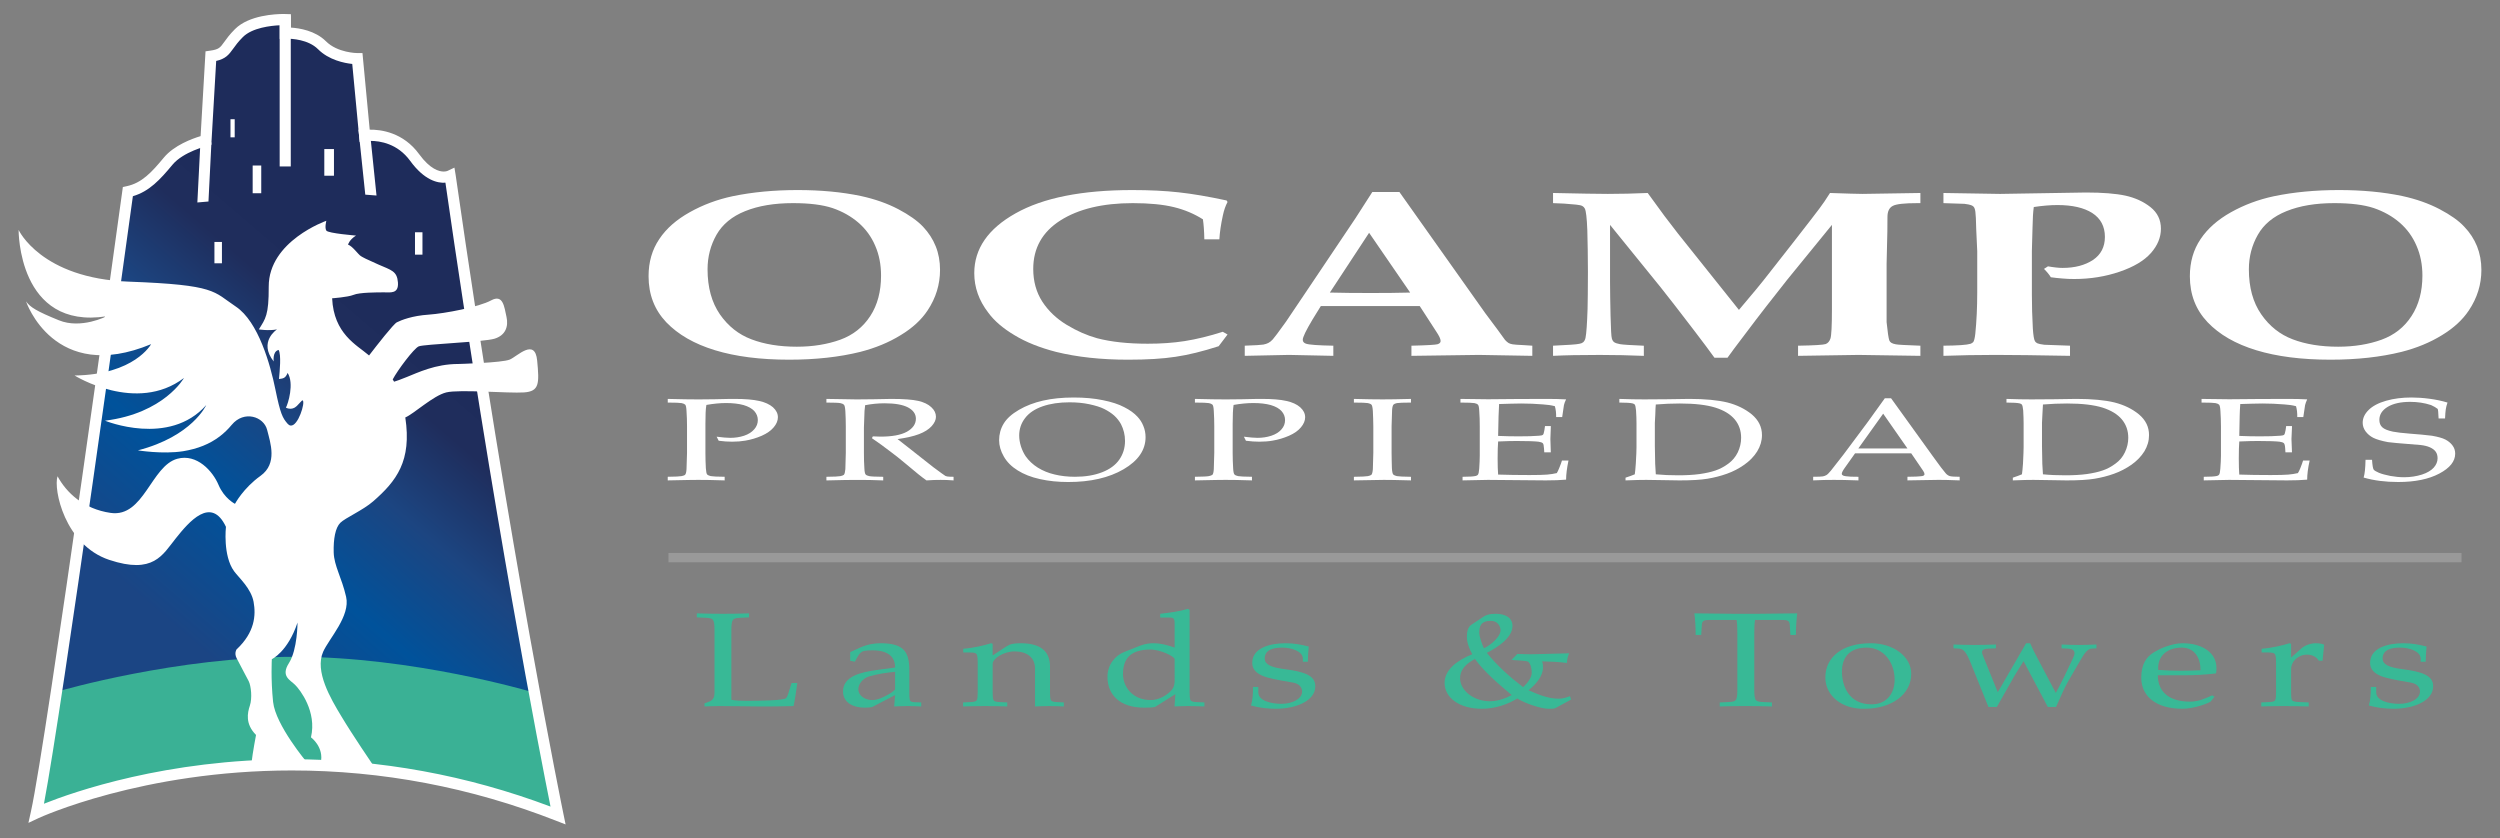 <?xml version="1.0" encoding="utf-8"?>
<!-- Generator: Adobe Illustrator 16.0.0, SVG Export Plug-In . SVG Version: 6.00 Build 0)  -->
<!DOCTYPE svg PUBLIC "-//W3C//DTD SVG 1.1//EN" "http://www.w3.org/Graphics/SVG/1.1/DTD/svg11.dtd">
<svg version="1.1" id="Capa_1" xmlns="http://www.w3.org/2000/svg" xmlns:xlink="http://www.w3.org/1999/xlink" x="0px" y="0px"
	 width="612px" height="205.245px" viewBox="0 277.5 612 205.245" enable-background="new 0 277.5 612 205.245"
	 xml:space="preserve">
<rect x="0" y="277.5" width="612" height="205.245" fill="#808080" stroke="none"/>
<g>
	<g>
		<g>
			<defs>
				<path id="SVGID_1_" d="M58.82,285.602c-3.567,3.558-2.684,5.065-6.854,5.658l-1.188,20.625c0,0-6.284,1.486-9.265,5.076
					c-2.997,3.592-5.692,6.572-9.855,7.462c0,0-18.539,134.777-22.42,152.097c0,0,57.076-28.695,127.293-1.194
					c0,0-12.553-60.955-25.996-154.771c0,0-3.886,2.088-8.679-4.477c-4.763-6.587-12.243-5.376-12.243-5.376l-1.793-18.833
					c0,0-5.388,0-8.667-3.297c-3.282-3.267-8.954-2.968-8.954-2.968v-3.303c0,0-0.144-0.006-0.398-0.006
					C68.17,282.292,61.938,282.501,58.82,285.602"/>
			</defs>
			<clipPath id="SVGID_2_">
				<use xlink:href="#SVGID_1_"  overflow="visible"/>
			</clipPath>
			
				<linearGradient id="SVGID_3_" gradientUnits="userSpaceOnUse" x1="-53.216" y1="-73.402" x2="-51.254" y2="-73.402" gradientTransform="matrix(31.273 -36.485 36.485 31.273 4376.891 777.898)">
				<stop  offset="0" style="stop-color:#1B4584"/>
				<stop  offset="0.339" style="stop-color:#00529B"/>
				<stop  offset="0.605" style="stop-color:#1C4581"/>
				<stop  offset="0.841" style="stop-color:#1F2D5C"/>
				<stop  offset="1" style="stop-color:#1E2C5B"/>
			</linearGradient>
			<polygon clip-path="url(#SVGID_2_)" fill="url(#SVGID_3_)" points="-86.73,394.258 63.151,219.395 232.502,364.554 
				82.618,539.416 			"/>
		</g>
	</g>
	<path fill="#3AB195" d="M72.211,438.284c-28.965,0-57.482,8.326-57.482,8.326c-0.333,2.167-3.633,24.543-4.518,28.477
		c0,0,57.898-25.991,125.147,0.435c0,0-5.041-26.369-5.485-28.718C129.874,446.804,101.168,438.284,72.211,438.284"/>
	<path fill="#FFFFFF" d="M138.458,479.321l-2.354-0.916c-20.817-8.16-42.574-12.296-64.667-12.296
		c-36.598,0-61.712,11.537-61.963,11.649l-2.518,1.184l0.604-2.724c3.813-17.064,22.2-150.632,22.384-151.981l0.128-0.95l0.94-0.207
		c3.702-0.783,6.108-3.391,9.095-6.999c2.516-3.034,7.002-4.658,9.001-5.259l1.205-20.757l1.111-0.159
		c2.159-0.307,2.462-0.722,3.449-2.104c0.561-0.788,1.33-1.86,2.653-3.18c3.432-3.437,9.998-3.699,11.927-3.699l1.767,0.052v3.28
		c2.062,0.13,5.943,0.735,8.564,3.342c2.851,2.861,7.654,2.896,7.702,2.896h1.246l1.772,18.75c2.751-0.044,8.229,0.659,12.128,6.031
		c2.681,3.675,4.89,4.219,5.97,4.219c0.6,0,0.952-0.154,0.965-0.165l1.677-0.797l0.299,1.824
		c13.291,92.701,26.273,155.863,26.403,156.49L138.458,479.321z M71.438,463.365c21.608,0,42.898,3.896,63.33,11.588
		c-2.491-12.423-13.965-70.955-25.728-152.73c-1.906,0.138-5.144-0.563-8.62-5.334c-3.1-4.268-7.43-4.899-9.735-4.899
		c-0.705,0-1.155,0.056-1.205,0.067l-1.437,0.219l-1.813-19.121c-1.943-0.207-5.727-0.947-8.382-3.617
		c-2.398-2.389-6.443-2.57-7.625-2.57l-1.742,0.072l-0.002-3.353c-2.155,0.098-6.719,0.586-9.019,2.882
		c-1.161,1.153-1.824,2.081-2.358,2.828c-1.092,1.533-1.891,2.502-4.179,3.022l-1.195,20.563l-0.991,0.235
		c-0.063,0.014-5.876,1.431-8.518,4.615c-3.008,3.627-5.669,6.525-9.691,7.698c-1.69,12.319-17.222,124.831-21.767,148.723
		C18.005,471.354,40.782,463.365,71.438,463.365"/>
	<rect x="56.423" y="306.685" fill="#FFFFFF" width="1.031" height="4.434"/>
	<rect x="61.852" y="318.017" fill="#FFFFFF" width="2.102" height="6.787"/>
	<rect x="52.492" y="336.729" fill="#FFFFFF" width="1.837" height="5.225"/>
	<rect x="79.39" y="313.989" fill="#FFFFFF" width="2.364" height="6.528"/>
	<rect x="101.59" y="334.36" fill="#FFFFFF" width="1.828" height="5.479"/>
	<path fill="#FFFFFF" d="M131.499,365.783c-0.531-5.629-4.823-1.068-6.71-0.257c-1.879,0.795-12.597,1.077-12.597,1.077
		c-5.654,0-9.936,2.138-12.626,3.196c-1.518,0.625-2.504,0.958-3.09,1.142c-0.121-0.197-0.234-0.381-0.341-0.552
		c1.186-2.261,5.211-7.629,6.382-8.102c1.343-0.538,15.845-1.061,18.52-1.865c2.684-0.808,3.487-2.951,2.952-5.357
		c-0.546-2.418-0.807-5.641-3.761-4.031c-2.943,1.613-11.279,3.205-15.295,3.491c-4.033,0.266-6.717,1.337-7.781,1.877
		c-0.824,0.402-4.916,5.654-6.809,8.12c-0.05-0.042-0.126-0.107-0.182-0.155c-2.809-2.408-8.461-5.151-8.854-13.847
		c0,0,3.822-0.264,5.223-0.832c1.424-0.621,5.844-0.621,7.465-0.621c1.615,0,3.626,0.412,3.42-2.435
		c-0.213-2.792-1.617-2.991-4.842-4.405c-3.213-1.422-3.541-1.628-4.208-2.021c-0.665-0.385-1.998-2.407-3.159-2.821
		c0,0,0.251-1.139,1.941-2.219c0,0-6.8-0.538-7.256-1.215c-0.454-0.672,0-2.404,0-2.404s-14.144,4.946-14.105,16.125
		c0.025,7.03-0.795,7.849-2.42,10.463c0,0,2.42,0.399,4.447,0c0,0-4.642,3.006-0.807,7.853c0,0-0.345-2.468,1.206-2.824
		c0.668,1.241,0.27,5.121,0.084,7.12c0.999-0.142,1.584-0.142,2.111-1.499c1.661,2.537,0.111,7.614-0.416,8.507
		c0,0,1.425,0.814,2.657-0.391c1.09-1.058,1.527-1.958,1.598-0.958c0.115,1.552-1.991,7.395-3.84,5.288
		c-1.228-1.402-1.776-2.441-2.995-8.43c-1.218-5.979-4.136-16.558-9.689-20.255c-5.552-3.688-4.627-5.301-26.175-6.098
		C10,345.656,4.554,333.779,4.554,333.779s-0.207,24.553,21.548,21.143c0,0-6.244,3.213-11.681,0.984
		c-5.451-2.207-7.053-3.219-8.053-4.629c0,0,6.832,20.365,30.626,10.471c0,0-4.044,7.471-18.738,7.676
		c0,0,15.109,9.442,26.777,0.606c0,0-4.822,8.646-19.332,10.457c0,0,15.707,6.445,24.785-3.82c0,0-3.437,7.652-16.73,11.08
		c0,0,6.035,0.999,11.066,0.213c3.56-0.583,6.501-1.747,8.986-3.64c1.058-0.816,2.025-1.736,2.916-2.817
		c3.025-3.642,7.85-2.017,8.666,1.22c0.803,3.2,2.607,8.233-1.615,11.266c-4.23,3.02-6.256,6.852-6.256,6.852
		s-2.617-1.303-4.031-4.654c-1.414-3.354-5.29-7.672-10.063-6.385c-6.428,1.739-8.202,14.415-16.314,13.263
		c-6.671-0.95-10.863-4.981-13.026-8.976c-1.052,3.161,1.742,16.812,12.617,20.458c10.878,3.629,13.089-1.216,16.326-5.253
		c3.217-4.039,8.667-10.483,12.283-2.822c0,0-0.799,7.062,2.002,10.878c1.201,1.63,4.163,4.191,4.767,7.496
		c0.596,3.266,0.301,7.457-4.179,11.64c0,0-0.6,0.888,0,2.091c0.586,1.201,2.38,4.481,2.983,5.681
		c0.592,1.174,0.885,4.182,0.282,5.971c-0.59,1.798-1.181,4.482,1.509,7.188c0,0-0.812,4.226-1.121,6.919
		c0,0,8.679,0.239,13.574-0.217c0,0-7.677-9.11-8.277-14.791c-0.59-5.659-0.306-10.461-0.306-10.461s3.906-1.797,6.284-8.959
		c0,0,0,6.579-2.073,9.871c-2.111,3.28,0.282,4.165,1.478,5.372c1.214,1.192,5.378,6.576,3.887,12.845c0,0,3.284,2.396,2.381,6.274
		c0,0,5.897-0.225,12.858,0.581c0,0-5.073-7.436-7.767-11.948c-2.702-4.464-6.578-11.06-4.499-15.833
		c1.473-3.29,6.715-8.752,5.631-13.478c-1.077-4.719-2.951-7.573-3.039-10.871c-0.088-3.306,0.41-6.038,1.619-7.239
		c1.207-1.201,5.556-3.075,8.055-5.265c5.685-4.96,9.473-9.856,7.855-20.526c2.063-0.858,6.792-5.319,10.022-6.127
		c3.213-0.795,15.282,0.257,19.033,0C132.039,373.306,132.039,371.424,131.499,365.783"/>
	<rect x="68.463" y="281.437" fill="#FFFFFF" width="2.717" height="36.811"/>
	<polygon fill="#FFFFFF" points="92.169,325.364 89.42,325.15 87.753,309.24 90.527,309.458 	"/>
	<polygon fill="#FFFFFF" points="51.032,326.828 48.314,327.066 49.049,312.601 51.76,312.367 	"/>
	<path fill="#38B996" d="M179.039,448.815c1.243,0.223,2.497,0.245,3.673,0.245c3.579,0,8.897-0.088,9.645-0.614
		c0.422-0.294,0.694-1.418,0.912-2.099l0.517-1.647h1.395c-0.261,1.816-0.56,4.012-0.912,5.645c-1.912,0.03-5.361,0.139-8.591,0.097
		c-3.924-0.036-6.817-0.097-9.509-0.097c-1.475,0-2.567,0.061-3.706,0.097v-0.751l1.349-0.521c0.735-0.295,1.1-1.056,1.1-1.941
		v-15.546c0-1.237-0.1-2.093-0.402-2.465c-0.257-0.317-0.788-0.451-1.83-0.489l-2.096-0.092v-0.989
		c2.267,0.077,4.328,0.11,6.466,0.11c1.989,0,4.046-0.033,6.313-0.11v0.989l-2.086,0.092c-1.046,0.038-1.575,0.172-1.843,0.489
		c-0.288,0.372-0.395,1.228-0.395,2.465V448.815L179.039,448.815z"/>
	<path fill="#38B996" d="M219.115,440.91c0.04-2.556-1.667-4.209-5.497-4.209c-1.872,0-2.491,0.129-3.046,0.699
		c-0.272,0.253-0.492,0.663-0.745,1.068l-0.563,1.019l-1.136-0.232v-2.118l2.303-1.051c1.883-0.865,3.671-1.122,5.063-1.122
		c5.449,0,7.11,1.813,7.11,6.529v6.005c0,0.518,0.04,1.042,0.121,1.404c0.102,0.327,0.496,0.465,1.094,0.494l1.699,0.062v0.982
		c-1.094-0.034-2.176-0.101-3.265-0.101c-1.13,0-2.225,0.065-3.359,0.101l0.221-2.784l-5.424,2.826
		c-0.335,0.188-1.199,0.253-1.998,0.253c-2.96,0-5.321-1.314-5.321-3.962c0-3.771,4.418-4.732,8.418-5.28L219.115,440.91z
		 M219.115,441.953c-2.185,0.229-4.156,0.492-6.375,1.142c-1.531,0.46-2.621,1.879-2.621,3.1c0,1.655,1.667,2.68,3.409,2.68
		c1.364,0,2.744-0.682,4.186-1.502c0.697-0.41,1.219-0.893,1.401-1.088V441.953z"/>
	<path fill="#38B996" d="M242.998,446.999c0,0.897,0.042,1.541,0.218,1.905c0.174,0.295,0.65,0.421,1.399,0.463l1.962,0.089v0.984
		c-1.539-0.036-3.265-0.097-5.405-0.097c-2.133,0-3.888,0.061-5.407,0.097v-0.984l1.954-0.089c0.743-0.042,1.215-0.168,1.4-0.463
		c0.176-0.364,0.219-1.008,0.219-1.905v-7.376c0-1.038-0.084-1.781-0.299-2.035c-0.268-0.27-0.699-0.362-1.615-0.362h-1.621v-0.912
		c2.577-0.195,5.196-0.832,6.8-1.35l0.395,0.141v2.789h0.098l3.215-2.113c0.964-0.624,1.799-0.815,3.535-0.815
		c5.1,0,7.194,2.139,7.194,5.711V447c0,0.897,0.042,1.541,0.216,1.905c0.176,0.295,0.646,0.421,1.395,0.463l1.78,0.089v0.984
		c-1.069-0.036-2.335-0.097-3.565-0.097c-1.224,0-2.487,0.061-3.497,0.097v-9.315c0-2.721-2.042-4.165-5-4.165
		c-2.665,0-5.371,1.741-5.371,3.077V446.999z"/>
	<path fill="#38B996" d="M287.55,430.001c0-0.739-0.126-1.337-1.083-1.337h-2.447v-0.908c2.303-0.269,4.622-0.554,6.8-1.219
		l0.395,0.265v20.197c0,0.897,0.054,1.543,0.213,1.905c0.178,0.293,0.661,0.421,1.402,0.467l2.01,0.085v0.984
		c-1.788-0.036-2.885-0.097-3.968-0.097c-1.142,0-2.23,0.061-3.349,0.097l0.207-3.013l-4.848,3.055
		c-0.391,0.227-1.661,0.253-2.793,0.253c-6.101,0-8.98-3.268-8.98-7.567c0-2.984,1.914-5.212,4.111-6.065l3.832-1.521
		c1.309-0.513,2.487-0.616,3.23-0.616c1.958,0,3.399,0.43,5.267,1.065L287.55,430.001L287.55,430.001z M287.55,438.868
		c0-0.659-3.529-2.432-6.148-2.362c-4.437,0.088-6.495,1.998-6.495,6.012c0,3.042,2.265,6.355,6.803,6.355
		c1.833,0,3.573-0.946,4.757-2.075c1.222-1.144,1.083-2.261,1.083-3.703V438.868z"/>
	<path fill="#38B996" d="M308.036,445.654v1.344c0,2.038,3.101,2.799,5.631,2.799c2.733,0,5.087-1.219,5.087-3
		c0-1.045-0.729-1.896-2.078-2.173c-1.92-0.343-4.323-0.705-6.419-1.275c-2.086-0.604-3.705-1.591-3.705-3.583
		c0-3.555,4.115-4.802,8.204-4.802c2.032,0,3.92,0.363,5.625,0.815c-0.14,1.181-0.182,2.398-0.223,3.71h-1.217v-0.757
		c0-1.705-2.583-2.696-5.063-2.696c-3.711,0-4.276,1.552-4.276,2.663c0,1.416,1.446,2.169,4.763,2.591
		c5.196,0.663,7.623,1.645,7.623,4.211c0,3.6-4.786,5.501-9.635,5.501c-2.096,0-3.966-0.217-6.105-0.795
		c0.442-1.43,0.486-3.005,0.486-4.553H308.036L308.036,445.654z"/>
	<path fill="#38B996" d="M384.12,437.428c-0.356,0.84-0.534,1.58-0.534,2.36c-1.997-0.269-4.179-0.334-6.089-0.39
		c0.218,0.512,0.218,1.045,0.218,1.512c0,2.113-1.665,4.063-3.534,5.568c2.473,1.088,4.868,2.062,7.364,2.062
		c1.133,0,1.868-0.289,2.794-0.611l0.247,0.829l-3.778,2.06c-0.401,0.207-1.137,0.188-1.759,0.188c-1.822,0-5.972-1.401-7.608-2.53
		c-2.449,1.512-5.505,2.53-8.697,2.53c-5.567,0-9.106-2.753-9.106-6.33c0-3.292,3.145-5.545,6.772-7.021
		c-0.795-1.41-1.323-2.946-1.323-4.253c0-1.348,0.31-2.424,1.062-2.929l2.956-1.962c0.563-0.405,1.396-0.755,3.007-0.755
		c2.536,0,4.139,1.034,4.139,2.996c0,2.798-3.479,5.14-6.271,6.568c2.489,3.096,5.539,5.848,8.89,8.4
		c1.27-1.209,2.096-2.458,2.096-3.539c0-1.271-0.444-2.592-1.004-2.757c-0.605-0.171-2.263-0.269-3.956-0.365l1.44-1.473
		c1.387,0.035,2.825,0.113,4.221,0.065L384.12,437.428z M357.43,443.555c0,2.963,3.318,5.613,7.278,5.613
		c1.891,0,3.88-0.694,5.366-1.512c-3.308-2.787-6.634-5.588-9.02-8.846C358.839,440.037,357.43,441.382,357.43,443.555
		 M362.129,432.379c0,1.036,0.665,2.818,1.142,3.832c1.704-0.817,4.063-2.85,4.063-4.428c0-1.031-0.782-2.303-2.358-2.303
		C362.411,429.48,362.129,430.927,362.129,432.379"/>
	<path fill="#38B996" d="M425.303,432.526c0-1.241-0.034-2.303-0.178-3.263h-6.758c-1.304,0-1.653,0.284-1.745,1.072l-0.171,2.601
		h-1.354c0-1.782-0.098-3.569-0.307-5.29c3.139,0,6.3,0.108,9.431,0.108h6.314c3.153,0,6.278-0.108,9.425-0.108
		c-0.221,1.721-0.314,3.508-0.314,5.29h-1.343l-0.182-2.601c-0.077-0.788-0.429-1.072-1.734-1.072h-6.754
		c-0.146,0.96-0.186,2.021-0.186,3.263v13.879c0,1.251,0.094,2.104,0.389,2.468c0.265,0.326,0.78,0.452,1.844,0.494l2.084,0.091
		v0.982c-2.263-0.065-4.315-0.101-6.324-0.101c-2.139,0-4.189,0.034-6.45,0.101v-0.982l2.085-0.091
		c1.052-0.042,1.584-0.168,1.841-0.494c0.303-0.364,0.387-1.217,0.387-2.468V432.526z"/>
	<path fill="#38B996" d="M446.846,443.346c0-4.94,4.102-8.382,11.128-8.382c5.565,0,9.897,3.28,9.897,7.481
		c0,5.021-4.759,8.559-11.439,8.559C450.946,451.142,446.846,447.849,446.846,443.346 M450.907,441.907
		c0,3.456,1.653,8.016,7.232,8.016c3.979,0,5.669-2.981,5.669-6.026c0-4.234-2.652-7.859-6.842-7.859
		C452.345,436.036,450.907,438.868,450.907,441.907"/>
	<path fill="#38B996" d="M495.991,434.964h0.99c0.392,0.946,0.837,1.813,1.273,2.659l5.007,9.511
		c0.697-1.349,1.44-2.697,2.096-4.059l2.184-4.609c0.69-1.438,0.211-2.123-1.393-2.192l-1.477-0.063v-0.938
		c1.435,0.058,2.813,0.119,4.255,0.119s2.826-0.063,4.286-0.119v0.938l-1.144,0.063c-0.989,0.069-1.7,0.952-2.786,2.853
		l-2.971,5.119c-1.19,2.039-2.002,4.227-2.996,6.319h-2.012l-5.936-11.212c-0.74,1.218-1.571,2.475-2.271,3.674l-4.271,7.538h-2.053
		l-4.44-11.006c-1.144-2.766-1.788-3.216-2.878-3.285l-1.233-0.063v-0.938c1.757,0.058,3.456,0.119,5.197,0.119
		c1.747,0,3.451-0.063,5.185-0.119v0.938l-1.732,0.063c-1.483,0.069-1.973,0.429-1.483,1.622l3.661,9.048
		c0.569-0.895,1.037-1.778,1.558-2.663L495.991,434.964z"/>
	<path fill="#38B996" d="M542.582,440.961c0,0.465,0,0.923-0.084,1.388c-2.611,0.321-5.266,0.458-7.896,0.458h-6.367
		c0,3.836,2.527,6.455,7.885,6.455c2.1,0,3.768-0.791,5.422-1.539l0.559,0.325l-0.877,1.12c-0.303,0.384-3.988,1.836-6.965,1.836
		c-6.578,0-10.078-3.157-10.078-7.576c0-3.188,1.125-5.072,3.137-6.273c0.824-0.486,1.748-0.979,2.715-1.312
		c1.527-0.516,2.783-0.879,4.275-0.879C539.045,434.964,542.582,437.255,542.582,440.961 M528.326,441.493
		c3.566,0.291,7.242,0.226,10.371,0.09c0-3.044-1.465-5.549-4.617-5.549C530.715,436.034,528.115,437.904,528.326,441.493"/>
	<path fill="#38B996" d="M557.174,439.621c0-1.036-0.074-1.779-0.307-2.033c-0.248-0.27-0.688-0.362-1.613-0.362h-1.607v-0.912
		c2.566-0.195,5.189-0.832,6.807-1.35l0.406,0.141v3.305h0.078l2.348-2.096c1.051-0.962,2.531-1.35,3.666-1.35
		c0.74,0,1.656,0.162,2.006,0.363l-0.402,3.928h-0.895c-0.486-0.787-1.404-1.502-2.982-1.502c-1.902,0-3.818,1.502-3.818,3.613
		v5.633c0,0.897,0.031,1.541,0.221,1.905c0.17,0.295,0.814,0.421,1.813,0.463l2.271,0.089v0.984
		c-2.271-0.036-4.008-0.097-6.143-0.097c-2.152,0-3.891,0.061-5.459,0.097v-0.984l2.02-0.089c0.729-0.042,1.215-0.168,1.377-0.463
		c0.188-0.364,0.217-1.008,0.217-1.905v-7.378H557.174z"/>
	<path fill="#38B996" d="M581.693,445.654v1.344c0,2.038,3.074,2.799,5.604,2.799c2.762,0,5.111-1.219,5.111-3
		c0-1.045-0.732-1.896-2.102-2.173c-1.912-0.343-4.301-0.705-6.404-1.275c-2.092-0.604-3.699-1.591-3.699-3.583
		c0-3.555,4.098-4.802,8.191-4.802c2.037,0,3.941,0.363,5.631,0.815c-0.133,1.181-0.184,2.398-0.219,3.71h-1.229v-0.757
		c0-1.705-2.564-2.696-5.051-2.696c-3.711,0-4.27,1.552-4.27,2.663c0,1.416,1.432,2.169,4.742,2.591
		c5.189,0.663,7.637,1.645,7.637,4.211c0,3.6-4.797,5.501-9.633,5.501c-2.104,0-3.977-0.217-6.111-0.795
		c0.436-1.43,0.479-3.005,0.479-4.553H581.693L581.693,445.654z"/>
	<rect x="163.646" y="412.861" fill="#999999" width="438.935" height="2.288"/>
	<path fill="#FFFFFF" d="M175.397,334.973c1.472-2.573,3.809-4.5,7.011-5.784c3.232-1.307,7.135-1.962,11.726-1.962
		c4.016,0,7.238,0.404,9.666,1.209c2.439,0.841,4.533,2.018,6.329,3.562c1.805,1.557,3.171,3.441,4.123,5.664
		c0.966,2.207,1.429,4.652,1.429,7.318c0,3.859-0.87,7.179-2.64,9.889c-1.79,2.738-4.225,4.655-7.352,5.797
		c-3.146,1.125-6.673,1.711-10.627,1.711c-4.255,0-7.967-0.612-11.097-1.805c-3.161-1.188-5.719-3.227-7.737-6.124
		c-2.004-2.92-3.019-6.591-3.019-11.009C173.208,340.348,173.951,337.529,175.397,334.973 M163.093,356.38
		c2.904,3.022,6.859,5.307,11.934,6.854c5.039,1.544,11.116,2.318,18.153,2.318c6.511,0,12.318-0.65,17.399-1.909
		c3.688-0.95,6.985-2.295,9.886-4.088c2.91-1.751,5.11-3.793,6.608-6.059c2.031-3.058,3.048-6.354,3.048-9.93
		c0-2.09-0.345-4.008-1.058-5.773c-0.699-1.757-1.749-3.367-3.119-4.813c-1.389-1.46-3.41-2.886-6.039-4.273
		c-2.663-1.396-5.708-2.473-9.146-3.222c-4.635-0.976-9.802-1.462-15.514-1.462c-5.729,0-11.026,0.498-15.891,1.508
		c-3.786,0.801-7.286,2.111-10.515,3.924c-3.232,1.806-5.734,3.979-7.455,6.581c-1.747,2.584-2.615,5.601-2.615,9.08
		C158.771,349.62,160.221,353.342,163.093,356.38"/>
	<path fill="#FFFFFF" d="M300.504,359.385l-2.176,2.87c-3.903,1.259-7.409,2.126-10.53,2.584c-3.115,0.484-6.993,0.715-11.658,0.715
		c-6.627,0-12.503-0.65-17.606-1.909c-4.002-1.036-7.38-2.383-10.181-4.088c-2.788-1.655-4.941-3.497-6.42-5.513
		c-2.295-2.979-3.431-6.201-3.431-9.673c0-5.966,3.358-10.859,10.114-14.648c6.748-3.799,16.251-5.696,28.557-5.696
		c4.221,0,8.004,0.18,11.38,0.557c3.359,0.368,7.26,1.031,11.726,1.993l0.226,0.372c-0.487,0.89-0.877,2.012-1.151,3.313
		c-0.456,2.1-0.751,4.044-0.856,5.834h-3.677c-0.035-2.039-0.167-3.694-0.345-4.901c-2.119-1.347-4.481-2.351-7.112-2.991
		c-2.611-0.64-5.97-0.976-10.066-0.976c-7.373,0-13.28,1.426-17.711,4.238c-4.43,2.819-6.65,6.788-6.65,11.868
		c0,3.045,0.742,5.709,2.221,8.01c1.491,2.288,3.491,4.173,5.945,5.661c2.485,1.512,4.964,2.598,7.47,3.296
		c3.409,0.893,7.545,1.343,12.395,1.343c3.203,0,6.219-0.201,9.055-0.646c2.858-0.451,5.96-1.203,9.313-2.275L300.504,359.385z"/>
	<path fill="#FFFFFF" d="M335.156,334.49l10.05,14.63c-2.851,0.079-6.088,0.109-9.657,0.109c-3.739,0-7.06-0.031-9.999-0.109
		L335.156,334.49z M315.531,364.381l10.868,0.229v-2.485c-3.725-0.063-5.972-0.228-6.721-0.498
		c-0.516-0.196-0.761-0.504-0.761-0.948c0-0.651,0.793-2.284,2.349-4.894l2.071-3.359h24.214l4.016,6.199
		c0.739,1.093,1.095,1.86,1.095,2.344c0,0.381-0.239,0.626-0.725,0.792c-0.493,0.148-2.625,0.28-6.419,0.365v2.485l16.506-0.229
		l13.086,0.229v-2.485c-0.905-0.063-1.598-0.116-2.066-0.136c-1.482-0.068-2.383-0.128-2.755-0.199
		c-0.372-0.064-0.693-0.162-0.975-0.312c-0.271-0.163-0.569-0.414-0.881-0.761l-1.894-2.607l-2.92-3.909l-21.042-29.698h-6.634
		l-4.159,6.48l-12.277,18.29c-2.337,3.47-3.906,5.796-4.709,6.995c-1.795,2.498-2.864,3.932-3.234,4.33
		c-0.355,0.397-0.719,0.67-1.072,0.855c-0.335,0.172-0.733,0.306-1.233,0.4c-0.488,0.092-2.01,0.186-4.543,0.27v2.485
		L315.531,364.381z"/>
	<path fill="#FFFFFF" d="M380.183,364.61v-2.483c3.633-0.168,5.776-0.301,6.445-0.467c0.397-0.064,0.691-0.18,0.934-0.378
		c0.269-0.253,0.48-0.604,0.572-1.082c0.225-1.096,0.38-3.449,0.502-7.065c0.035-1.739,0.088-4.77,0.088-9.09
		c0-3.827-0.074-7.241-0.149-10.212c-0.117-2.98-0.318-4.739-0.617-5.283c-0.143-0.272-0.334-0.471-0.597-0.615
		c-0.271-0.159-0.798-0.269-1.534-0.345c-2.088-0.209-3.964-0.338-5.644-0.362v-2.483c6.489,0.141,10.957,0.225,13.412,0.225
		c3.229,0,6.485-0.084,9.762-0.225l4.123,5.648l3.287,4.284l14.922,18.688c3.189-3.744,5.577-6.639,7.18-8.717l6.199-7.907
		c3.437-4.418,5.555-7.147,6.306-8.169c0.767-1.006,1.647-2.292,2.609-3.826c4.143,0.141,6.81,0.225,7.981,0.225l14.146-0.225v2.483
		h-0.671c-3.205,0-5.248,0.213-6.095,0.682c-0.858,0.448-1.295,1.346-1.295,2.687c0,1.562,0,2.755-0.026,3.563l-0.185,7.966v9.982
		v4.259c0.243,2.4,0.464,3.884,0.659,4.455c0.092,0.249,0.257,0.448,0.5,0.598c0.269,0.167,0.638,0.288,1.119,0.372
		c0.475,0.107,2.466,0.201,5.992,0.337v2.483l-15.142-0.228l-14.803,0.228v-2.483c3.946-0.064,6.181-0.209,6.742-0.401
		c0.541-0.193,0.96-0.655,1.186-1.358c0.236-0.72,0.364-3.063,0.364-7.093v-20.725l-10.899,13.366l-5.217,6.64
		c-1.374,1.757-3.313,4.301-5.817,7.633c-1.538,2.008-2.743,3.636-3.631,4.886h-3.188c-1.153-1.588-2.766-3.79-4.905-6.569
		c-3.627-4.75-6.388-8.313-8.268-10.666l-12.393-15.289v13.979c0,2.341,0.061,5.112,0.126,8.327c0.081,3.215,0.175,5.05,0.313,5.479
		c0.119,0.452,0.319,0.76,0.579,0.936c0.28,0.188,0.751,0.36,1.439,0.479c0.678,0.123,2.635,0.243,5.818,0.379v2.483
		c-3.494-0.146-7.104-0.228-10.78-0.228C386.845,364.383,383.015,364.466,380.183,364.61"/>
	<path fill="#FFFFFF" d="M475.754,327.227v-2.483l13.881,0.227l20.979-0.346c4.091,0,7.323,0.261,9.687,0.767
		c2.391,0.531,4.436,1.468,6.137,2.811c1.693,1.352,2.555,3.099,2.555,5.278c0,2.115-0.816,4.123-2.451,5.966
		c-1.643,1.855-4.174,3.38-7.646,4.564c-3.461,1.189-7.174,1.79-11.108,1.79c-1.004,0-1.981-0.033-2.92-0.126
		c-0.96-0.063-1.9-0.181-2.826-0.302c-0.312-0.534-0.86-1.231-1.671-2.046l0.968-0.626c0.681,0.126,1.322,0.211,1.926,0.282
		c0.598,0.071,1.143,0.104,1.657,0.104c3.004,0,5.466-0.653,7.426-1.938c1.943-1.299,2.932-3.196,2.932-5.652
		c0-2.57-1.045-4.518-3.08-5.836c-2.03-1.303-4.874-1.962-8.525-1.962c-1.723,0-3.677,0.159-5.804,0.484
		c-0.173,1.182-0.275,2.903-0.312,5.129l-0.155,5.597v10.789c0,2.659,0.077,5.384,0.232,8.212c0.111,1.647,0.271,2.69,0.528,3.134
		c0.123,0.197,0.317,0.372,0.617,0.511c0.309,0.134,0.851,0.236,1.64,0.343l6.317,0.229v2.485
		c-8.063-0.146-14.113-0.229-18.186-0.229c-4.47,0-8.727,0.084-12.798,0.229v-2.485c3.482-0.028,5.701-0.178,6.633-0.465
		c0.257-0.096,0.48-0.241,0.665-0.42c0.205-0.282,0.385-0.967,0.506-2.066c0.307-3.042,0.47-6.411,0.47-10.154v-10.024l-0.247-5.337
		c-0.053-2.281-0.117-3.713-0.207-4.292c-0.072-0.59-0.216-0.996-0.421-1.243c-0.144-0.158-0.356-0.305-0.646-0.405
		c-0.303-0.121-0.833-0.216-1.618-0.32L475.754,327.227z"/>
	<path fill="#FFFFFF" d="M552.721,334.973c1.459-2.573,3.805-4.5,7.014-5.784c3.232-1.307,7.107-1.962,11.701-1.962
		c4.018,0,7.232,0.404,9.67,1.209c2.439,0.841,4.545,2.018,6.334,3.562c1.799,1.557,3.172,3.441,4.121,5.664
		c0.969,2.207,1.445,4.652,1.445,7.318c0,3.859-0.891,7.179-2.664,9.889c-1.768,2.738-4.227,4.655-7.35,5.797
		c-3.127,1.125-6.654,1.711-10.609,1.711c-4.277,0-7.98-0.612-11.119-1.805c-3.135-1.188-5.715-3.227-7.711-6.124
		c-2.025-2.92-3.029-6.591-3.029-11.009C550.523,340.348,551.264,337.529,552.721,334.973 M540.416,356.38
		c2.887,3.022,6.836,5.307,11.908,6.854c5.066,1.544,11.113,2.318,18.174,2.318c6.502,0,12.301-0.65,17.381-1.909
		c3.719-0.95,7-2.295,9.904-4.088c2.891-1.751,5.084-3.793,6.588-6.059c2.053-3.058,3.074-6.354,3.074-9.93
		c0-2.09-0.365-4.008-1.063-5.773c-0.713-1.757-1.754-3.367-3.146-4.813c-1.354-1.46-3.373-2.886-6.016-4.273
		c-2.654-1.396-5.701-2.473-9.135-3.222c-4.654-0.976-9.824-1.462-15.516-1.462c-5.742,0-11.035,0.498-15.896,1.508
		c-3.785,0.801-7.291,2.111-10.533,3.924c-3.219,1.806-5.705,3.979-7.443,6.581c-1.74,2.584-2.617,5.601-2.617,9.08
		C536.08,349.62,537.537,353.342,540.416,356.38"/>
	<path fill="#FFFFFF" d="M163.467,376.05v-0.897c3.173,0.088,5.7,0.121,7.566,0.121c1.22,0,2.554-0.013,3.941-0.04l3.755-0.081
		h1.144c2.521,0,4.508,0.165,5.957,0.498c1.452,0.311,2.567,0.839,3.391,1.544c0.797,0.732,1.209,1.541,1.209,2.445
		c0,0.819-0.333,1.636-1.006,2.444c-0.682,0.82-1.651,1.513-2.943,2.086c-1.28,0.555-2.629,0.964-4.023,1.197
		c-0.954,0.168-2.023,0.257-3.227,0.257c-1.016,0-2.121-0.07-3.292-0.228l-0.508-0.995c1.408,0.184,2.52,0.282,3.316,0.282
		c1.2,0,2.318-0.163,3.393-0.514c1.067-0.354,1.883-0.876,2.478-1.556c0.611-0.672,0.9-1.444,0.9-2.278
		c0-0.803-0.276-1.544-0.854-2.197c-0.592-0.639-1.462-1.128-2.634-1.479c-1.19-0.326-2.621-0.494-4.282-0.494
		c-1.5,0-3.102,0.159-4.822,0.461c-0.186,1-0.236,2.529-0.236,4.667v7.078c0,1.272,0.039,2.515,0.104,3.726
		c0.056,0.881,0.165,1.403,0.335,1.577c0.195,0.169,0.475,0.284,0.879,0.38c0.416,0.085,1.529,0.143,3.393,0.161v0.886
		c-2.93-0.104-5.097-0.126-6.478-0.126c-0.54,0-3.035,0.021-7.457,0.126v-0.886c1.833-0.02,2.981-0.076,3.387-0.161
		c0.417-0.096,0.707-0.181,0.849-0.319c0.199-0.187,0.32-0.676,0.36-1.387c0.013-0.197,0.069-1.513,0.125-3.977v-6.503
		c0-1.27-0.044-2.516-0.125-3.729c-0.04-0.896-0.149-1.414-0.328-1.584c-0.191-0.168-0.489-0.302-0.881-0.375
		C166.448,376.103,165.319,376.053,163.467,376.05"/>
	<path fill="#FFFFFF" d="M202.305,376.05v-0.897c0.626,0.012,1.554,0.033,2.835,0.044l4.548,0.077c0.897,0,2.297-0.013,4.188-0.04
		c2.464-0.052,3.887-0.081,4.288-0.081c3.02,0,5.211,0.165,6.599,0.479c1.387,0.317,2.454,0.827,3.213,1.544
		c0.763,0.692,1.144,1.486,1.144,2.357c0,0.757-0.362,1.523-1.073,2.313c-0.707,0.768-1.739,1.425-3.071,1.929
		c-1.349,0.523-3.114,0.908-5.252,1.215c0.397,0.339,1.322,1.048,2.772,2.167l5.951,4.688c1.71,1.274,2.715,1.999,2.994,2.164
		c0.144,0.046,0.282,0.084,0.431,0.13c0.228,0.043,0.757,0.077,1.562,0.077v0.886c-1.211-0.104-2.272-0.126-3.171-0.126
		c-0.914,0-2.09,0.021-3.458,0.126c-1.018-0.693-2.723-2.075-5.127-4.111c-1.335-1.123-2.508-2.058-3.533-2.813
		c-1.642-1.269-3.215-2.402-4.702-3.412l0.232-0.446c0.801,0.046,1.412,0.065,1.847,0.065c2.857,0,5.006-0.392,6.487-1.199
		c1.443-0.813,2.2-1.88,2.2-3.192c0-1.152-0.646-2.064-1.92-2.755c-1.264-0.667-3.174-1.015-5.744-1.015
		c-1.64,0-3.219,0.165-4.761,0.467c-0.063,0.506-0.111,0.977-0.149,1.414c-0.017,0.13-0.058,1.492-0.147,4.062v6.224
		c0,1.286,0.027,2.508,0.109,3.709c0.039,0.881,0.149,1.403,0.335,1.579c0.167,0.167,0.464,0.282,0.881,0.379
		c0.4,0.084,1.531,0.142,3.399,0.16v0.886c-2.251-0.104-4.32-0.126-6.217-0.126c-1.523,0-4.073,0.021-7.69,0.126v-0.886
		c1.874-0.02,3.006-0.076,3.41-0.16c0.414-0.097,0.699-0.182,0.856-0.32c0.19-0.187,0.307-0.676,0.372-1.387
		c0.006-0.197,0.054-1.512,0.109-3.977v-6.503c0-1.27-0.042-2.516-0.109-3.729c-0.065-0.896-0.167-1.414-0.362-1.584
		c-0.174-0.168-0.462-0.301-0.866-0.375C205.322,376.103,204.178,376.053,202.305,376.05"/>
	<path fill="#FFFFFF" d="M250.933,379.859c0.95-1.259,2.383-2.221,4.278-2.885c1.891-0.661,4.09-0.987,6.604-0.987
		c1.738,0,3.357,0.149,4.863,0.471c1.498,0.326,2.721,0.696,3.652,1.169c0.935,0.476,1.755,1.005,2.442,1.617
		c0.675,0.625,1.219,1.312,1.648,2.092c0.634,1.246,0.985,2.61,0.985,4.097c0,1.725-0.473,3.251-1.402,4.587
		c-0.926,1.318-2.309,2.354-4.198,3.083c-1.889,0.74-4.102,1.112-6.65,1.112c-1.816,0-3.499-0.195-4.991-0.563
		c-1.527-0.354-2.883-0.916-4.111-1.675c-1.211-0.763-2.215-1.701-2.987-2.805c-0.44-0.669-0.832-1.456-1.134-2.385
		c-0.283-0.911-0.433-1.799-0.433-2.68C249.499,382.538,249.973,381.1,250.933,379.859 M245.737,389.262
		c0.772,1.349,1.901,2.472,3.389,3.392c1.491,0.939,3.301,1.661,5.453,2.13c2.153,0.487,4.455,0.713,6.939,0.713
		c5.447,0,9.963-1.038,13.536-3.121c3.59-2.098,5.382-4.727,5.382-7.854c0-0.981-0.186-1.905-0.552-2.772
		c-0.339-0.857-0.822-1.584-1.42-2.226c-0.795-0.866-1.87-1.656-3.244-2.345c-1.351-0.718-3.098-1.288-5.248-1.718
		c-2.121-0.438-4.485-0.65-7.11-0.65c-2.816,0-5.334,0.253-7.52,0.755c-2.205,0.502-4.173,1.253-5.911,2.269
		c-1.728,1.009-2.979,2.117-3.729,3.364c-0.753,1.234-1.119,2.613-1.119,4.073C244.586,386.595,244.961,387.912,245.737,389.262"/>
	<path fill="#FFFFFF" d="M292.517,376.05v-0.897c3.207,0.088,5.732,0.121,7.593,0.121c1.234,0,2.554-0.013,3.949-0.04l3.735-0.081
		h1.144c2.529,0,4.531,0.165,5.966,0.498c1.447,0.311,2.586,0.839,3.382,1.544c0.807,0.732,1.214,1.541,1.214,2.445
		c0,0.819-0.335,1.636-1.006,2.444c-0.668,0.82-1.646,1.513-2.938,2.086c-1.286,0.555-2.623,0.964-4.031,1.197
		c-0.931,0.168-2.026,0.257-3.229,0.257c-1.016,0-2.092-0.07-3.292-0.228l-0.5-0.995c1.409,0.184,2.514,0.282,3.33,0.282
		c1.187,0,2.306-0.163,3.376-0.514c1.077-0.354,1.902-0.876,2.491-1.556c0.606-0.672,0.883-1.444,0.883-2.278
		c0-0.803-0.275-1.544-0.862-2.197c-0.572-0.639-1.435-1.128-2.634-1.479c-1.169-0.326-2.589-0.494-4.269-0.494
		c-1.502,0-3.115,0.159-4.837,0.461c-0.153,1-0.226,2.529-0.226,4.667v7.078c0,1.272,0.044,2.515,0.117,3.726
		c0.042,0.881,0.151,1.403,0.345,1.577c0.17,0.169,0.454,0.284,0.864,0.38c0.408,0.085,1.525,0.143,3.397,0.161v0.886
		c-2.952-0.104-5.098-0.126-6.482-0.126c-0.544,0-3.044,0.021-7.479,0.126v-0.886c1.866-0.02,3.01-0.076,3.41-0.161
		c0.404-0.096,0.688-0.181,0.864-0.319c0.188-0.187,0.305-0.676,0.345-1.387c0.029-0.197,0.046-1.513,0.117-3.977v-6.503
		c0-1.27-0.04-2.516-0.117-3.729c-0.04-0.896-0.157-1.414-0.332-1.584c-0.189-0.168-0.473-0.302-0.877-0.375
		C295.534,376.103,294.382,376.053,292.517,376.05"/>
	<path fill="#FFFFFF" d="M345.407,394.22v0.88c-3.372-0.101-5.574-0.124-6.642-0.124l-7.331,0.124v-0.88
		c1.872-0.024,2.995-0.08,3.426-0.165c0.412-0.094,0.688-0.183,0.852-0.321c0.181-0.183,0.307-0.672,0.362-1.387
		c0-0.195,0.042-1.511,0.114-3.979v-6.499c0-1.269-0.066-2.518-0.114-3.729c-0.057-0.896-0.178-1.417-0.35-1.583
		c-0.177-0.172-0.483-0.303-0.864-0.379c-0.413-0.077-1.554-0.125-3.426-0.128v-0.896c3.031,0.086,5.351,0.117,7.022,0.117
		c1.558,0,3.891-0.03,6.949-0.117v0.896c-1.874,0.004-3.008,0.052-3.429,0.128c-0.405,0.077-0.685,0.207-0.823,0.341
		c-0.189,0.176-0.322,0.636-0.368,1.349c-0.018,0.181-0.048,1.521-0.124,4v6.499c0,1.276,0.05,2.519,0.076,3.729
		c0.048,0.883,0.173,1.401,0.345,1.577c0.189,0.169,0.482,0.286,0.886,0.381C342.368,394.139,343.518,394.194,345.407,394.22"/>
	<path fill="#FFFFFF" d="M358.034,395.099v-0.88c1.671,0,2.762-0.08,3.262-0.211c0.222-0.079,0.4-0.165,0.484-0.275
		c0.156-0.185,0.271-0.681,0.33-1.468c0.081-1.237,0.136-2.317,0.136-3.203v-7.192c0-1.27-0.027-2.518-0.121-3.729
		c-0.046-0.896-0.141-1.417-0.335-1.583c-0.171-0.172-0.466-0.308-0.864-0.379c-0.41-0.075-1.548-0.123-3.408-0.13v-0.894
		l6.754,0.084l7.176-0.062c3.438-0.016,5.938-0.023,7.484-0.023c1.552,0,3.052,0.038,4.449,0.115
		c-0.274,0.535-0.439,1.006-0.525,1.391c-0.036,0.099-0.178,1.075-0.431,2.932h-1.478c0.01-0.98-0.078-1.856-0.313-2.653
		c-0.879-0.243-1.849-0.37-2.896-0.438c-1.774-0.146-3.581-0.225-5.355-0.225c-0.383,0-1.224,0.01-2.562,0.048
		c-1.313,0.023-2.26,0.063-2.84,0.084c-0.062,1.05-0.102,2.027-0.133,2.972l-0.106,4.832c1.859,0.087,3.581,0.105,5.128,0.105
		c1.897,0,3.508-0.035,4.857-0.149c0.508-0.024,0.824-0.108,0.969-0.221c0.144-0.109,0.274-0.5,0.377-1.163l0.144-0.98h1.422v0.277
		l-0.104,2.896l0.104,3.255h-1.602l-0.065-0.96c-0.038-0.699-0.132-1.123-0.313-1.291c-0.193-0.172-0.549-0.272-1.04-0.354
		c-0.928-0.108-2.703-0.172-5.312-0.172c-1.077,0-2.608,0.026-4.563,0.119c-0.074,0.923-0.124,2.322-0.124,4.172
		c0,1.718,0.05,3.027,0.124,3.93c2.296,0.079,4.842,0.117,7.682,0.117c1.996,0,3.435-0.038,4.293-0.11
		c0.866-0.082,1.65-0.188,2.39-0.368c0.189-0.311,0.368-0.689,0.567-1.182c0.349-0.856,0.586-1.481,0.695-1.902h1.598
		c-0.393,1.877-0.586,3.452-0.586,4.687c-1.368,0.122-3.014,0.183-4.963,0.183l-14.16-0.124
		C364.045,394.975,361.985,394.999,358.034,395.099"/>
	<path fill="#FFFFFF" d="M405.189,391.054l-0.082-4.397v-5.618l0.109-2.054c0.03-1.19,0.072-2.004,0.122-2.464
		c2.002-0.165,3.979-0.246,5.894-0.246c3.698,0,6.583,0.353,8.686,1.008c2.141,0.675,3.681,1.629,4.75,2.893
		c1.038,1.251,1.56,2.749,1.56,4.5c0,1.204-0.271,2.395-0.805,3.536c-0.55,1.132-1.335,2.065-2.328,2.793
		c-1.008,0.744-2.052,1.301-3.128,1.665c-1.081,0.374-2.374,0.659-3.896,0.88c-1.515,0.205-3.271,0.304-5.238,0.304
		c-1.933,0-3.747-0.073-5.491-0.241C405.267,392.579,405.217,391.725,405.189,391.054 M403.019,394.975
		c0.665,0,2.056,0.021,4.2,0.063c1.636,0.031,2.948,0.063,3.914,0.063c2.916,0,5.185-0.128,6.859-0.406
		c1.658-0.279,3.225-0.675,4.765-1.227c1.523-0.536,2.934-1.283,4.246-2.203c1.327-0.938,2.379-2.021,3.159-3.266
		c0.769-1.268,1.169-2.583,1.169-3.986c0-2.006-0.84-3.666-2.475-5.057c-1.66-1.359-3.649-2.33-5.99-2.932
		c-2.354-0.567-5.447-0.874-9.323-0.874c-1.307,0-3.117,0.027-5.458,0.081c-2.357,0.027-4.202,0.038-5.564,0.038
		c-1.771,0-3.805-0.03-6.106-0.119v0.897c1.648,0.003,2.739,0.075,3.251,0.204c0.227,0.071,0.399,0.153,0.512,0.268
		c0.138,0.176,0.257,0.674,0.325,1.45c0.085,1.233,0.113,2.319,0.113,3.235v5.722c0,0.765-0.048,2.079-0.168,4.03
		c-0.079,1.14-0.153,2.021-0.252,2.652c-0.589,0.261-1.354,0.527-2.264,0.823v0.667
		C400.352,394.997,402.046,394.975,403.019,394.975"/>
	<path fill="#FFFFFF" d="M461.001,378.768l5.942,8.517h-12.027L461.001,378.768z M448.949,394.975c1.311,0,3.325,0.021,5.999,0.126
		v-0.884c-1.469,0-2.5-0.036-3.071-0.133c-0.364-0.046-0.651-0.126-0.823-0.268c-0.104-0.063-0.189-0.173-0.189-0.296
		c0-0.304,0.231-0.785,0.7-1.44l2.552-3.602h13.756l2.926,4.293c0.232,0.347,0.322,0.61,0.322,0.819
		c0,0.105-0.065,0.226-0.184,0.316c-0.14,0.1-0.413,0.166-0.787,0.184c-0.365,0.067-1.439,0.104-3.205,0.125v0.884l7.617-0.126
		c0.979,0,2.709,0.021,5.166,0.126v-0.884c-1.248,0-2.039-0.058-2.398-0.163c-0.358-0.106-0.683-0.321-0.98-0.644
		c-0.527-0.595-1.635-2.024-3.275-4.338l-10.142-14.082h-1.52c-2.138,2.996-3.533,4.938-4.171,5.801l-5.932,7.955
		c-1.785,2.28-2.829,3.599-3.098,3.965c-0.486,0.595-0.876,0.97-1.125,1.104c-0.271,0.142-0.554,0.258-0.854,0.306
		c-0.313,0.058-1.104,0.095-2.367,0.095v0.884C445.706,394.997,447.388,394.975,448.949,394.975"/>
	<path fill="#FFFFFF" d="M499.959,391.054l-0.08-4.397v-5.618l0.1-2.054c0.055-1.19,0.095-2.004,0.135-2.464
		c2.009-0.165,3.979-0.246,5.906-0.246c3.688,0,6.563,0.353,8.688,1.008c2.092,0.675,3.674,1.629,4.725,2.893
		c1.043,1.251,1.568,2.749,1.568,4.5c0,1.204-0.27,2.395-0.816,3.536c-0.529,1.132-1.314,2.065-2.332,2.793
		c-0.994,0.744-2.039,1.301-3.125,1.665c-1.064,0.374-2.368,0.659-3.883,0.88c-1.516,0.205-3.271,0.304-5.253,0.304
		c-1.922,0-3.748-0.073-5.479-0.241C500.032,392.579,499.979,391.725,499.959,391.054 M497.787,394.975
		c0.67,0,2.064,0.021,4.213,0.063c1.646,0.031,2.946,0.063,3.91,0.063c2.896,0,5.171-0.128,6.842-0.406
		c1.668-0.279,3.254-0.675,4.766-1.227c1.52-0.536,2.936-1.283,4.266-2.203c1.318-0.938,2.369-2.021,3.154-3.266
		c0.768-1.268,1.146-2.583,1.146-3.986c0-2.006-0.816-3.666-2.451-5.057c-1.646-1.359-3.65-2.33-5.998-2.932
		c-2.33-0.567-5.468-0.874-9.334-0.874c-1.292,0-3.115,0.027-5.459,0.081c-2.326,0.027-4.188,0.038-5.545,0.038
		c-1.763,0-3.797-0.03-6.113-0.119v0.897c1.639,0.003,2.734,0.075,3.247,0.204c0.234,0.071,0.4,0.153,0.504,0.268
		c0.147,0.176,0.276,0.674,0.342,1.45c0.07,1.233,0.104,2.319,0.104,3.235v5.722c0,0.765-0.055,2.079-0.15,4.03
		c-0.081,1.14-0.165,2.021-0.259,2.652c-0.6,0.261-1.342,0.527-2.233,0.823v0.667C495.133,394.997,496.813,394.975,497.787,394.975"
		/>
	<path fill="#FFFFFF" d="M539.48,395.099v-0.88c1.65,0,2.734-0.08,3.262-0.211c0.223-0.079,0.375-0.165,0.469-0.275
		c0.164-0.185,0.264-0.681,0.324-1.468c0.092-1.237,0.154-2.317,0.154-3.203v-7.192c0-1.27-0.051-2.518-0.127-3.729
		c-0.043-0.896-0.172-1.417-0.328-1.583c-0.193-0.172-0.49-0.308-0.898-0.379c-0.395-0.075-1.502-0.123-3.396-0.13v-0.894
		l6.77,0.084l7.186-0.062c3.424-0.016,5.916-0.023,7.459-0.023c1.58,0,3.068,0.038,4.445,0.115c-0.25,0.535-0.42,1.006-0.512,1.391
		c-0.021,0.099-0.182,1.075-0.438,2.932h-1.48c0.02-0.98-0.076-1.856-0.301-2.653c-0.877-0.243-1.842-0.37-2.891-0.438
		c-1.785-0.146-3.572-0.225-5.355-0.225c-0.383,0-1.248,0.01-2.555,0.048c-1.33,0.023-2.281,0.063-2.852,0.084
		c-0.086,1.05-0.117,2.027-0.143,2.972l-0.096,4.832c1.852,0.087,3.574,0.105,5.129,0.105c1.887,0,3.498-0.035,4.857-0.149
		c0.488-0.024,0.818-0.108,0.971-0.221c0.148-0.109,0.26-0.5,0.381-1.163l0.139-0.98h1.424v0.277l-0.127,2.896l0.127,3.255h-1.604
		l-0.059-0.96c-0.045-0.699-0.146-1.123-0.338-1.291c-0.18-0.172-0.518-0.272-1.041-0.354c-0.928-0.108-2.68-0.172-5.309-0.172
		c-1.064,0-2.566,0.026-4.551,0.119c-0.076,0.923-0.119,2.322-0.119,4.172c0,1.718,0.043,3.027,0.119,3.93
		c2.289,0.079,4.83,0.117,7.684,0.117c2,0,3.443-0.038,4.299-0.11c0.852-0.082,1.648-0.188,2.367-0.368
		c0.205-0.311,0.389-0.689,0.584-1.182c0.348-0.856,0.559-1.481,0.686-1.902h1.609c-0.422,1.877-0.609,3.452-0.609,4.687
		c-1.355,0.122-3.021,0.183-4.938,0.183l-14.168-0.124C545.488,394.975,543.412,394.999,539.48,395.099"/>
	<path fill="#FFFFFF" d="M578.619,394.407c0.277-0.906,0.424-2.346,0.463-4.354h1.592c0.088,1.376,0.223,2.149,0.408,2.418
		c0.174,0.213,0.611,0.49,1.301,0.779c0.686,0.277,1.619,0.526,2.768,0.757c1.154,0.207,2.283,0.319,3.367,0.319
		c1.57,0,3.043-0.235,4.369-0.653c1.326-0.427,2.281-1.021,2.904-1.713c0.625-0.708,0.926-1.475,0.926-2.269
		c0-0.628-0.141-1.167-0.447-1.599c-0.307-0.447-0.797-0.802-1.418-1.086c-0.621-0.276-1.393-0.471-2.32-0.571
		c-0.592-0.053-1.746-0.157-3.49-0.287c-1.756-0.126-3.234-0.272-4.463-0.418c-1.619-0.299-2.828-0.668-3.602-1.057
		c-0.773-0.392-1.402-0.929-1.895-1.591c-0.463-0.654-0.697-1.347-0.697-2.081c0-1.123,0.455-2.15,1.449-3.138
		c0.969-0.963,2.41-1.728,4.283-2.263c1.902-0.542,3.984-0.795,6.211-0.795c1.334,0,2.803,0.096,4.375,0.303
		c1.592,0.207,3.08,0.521,4.445,0.939c-0.213,0.577-0.328,1.126-0.42,1.636c-0.08,0.516-0.135,1.271-0.18,2.255h-1.584
		c-0.049-1.427-0.133-2.204-0.225-2.343c-0.4-0.318-0.938-0.632-1.621-0.938c-1.635-0.535-3.33-0.784-5.105-0.784
		c-2.283,0-4.123,0.398-5.506,1.22c-1.363,0.823-2.039,1.889-2.039,3.191c0,0.771,0.242,1.396,0.725,1.82
		c0.484,0.444,1.342,0.797,2.611,1.064c0.877,0.165,2.281,0.35,4.23,0.495c1.963,0.143,3.719,0.304,5.313,0.504
		c1.467,0.259,2.555,0.555,3.279,0.928c0.688,0.354,1.266,0.825,1.719,1.412c0.469,0.604,0.684,1.273,0.684,2.042
		c0,1.874-1.275,3.499-3.889,4.881c-2.586,1.372-5.938,2.063-10.061,2.063C583.967,395.495,581.15,395.143,578.619,394.407"/>
</g>
</svg>
